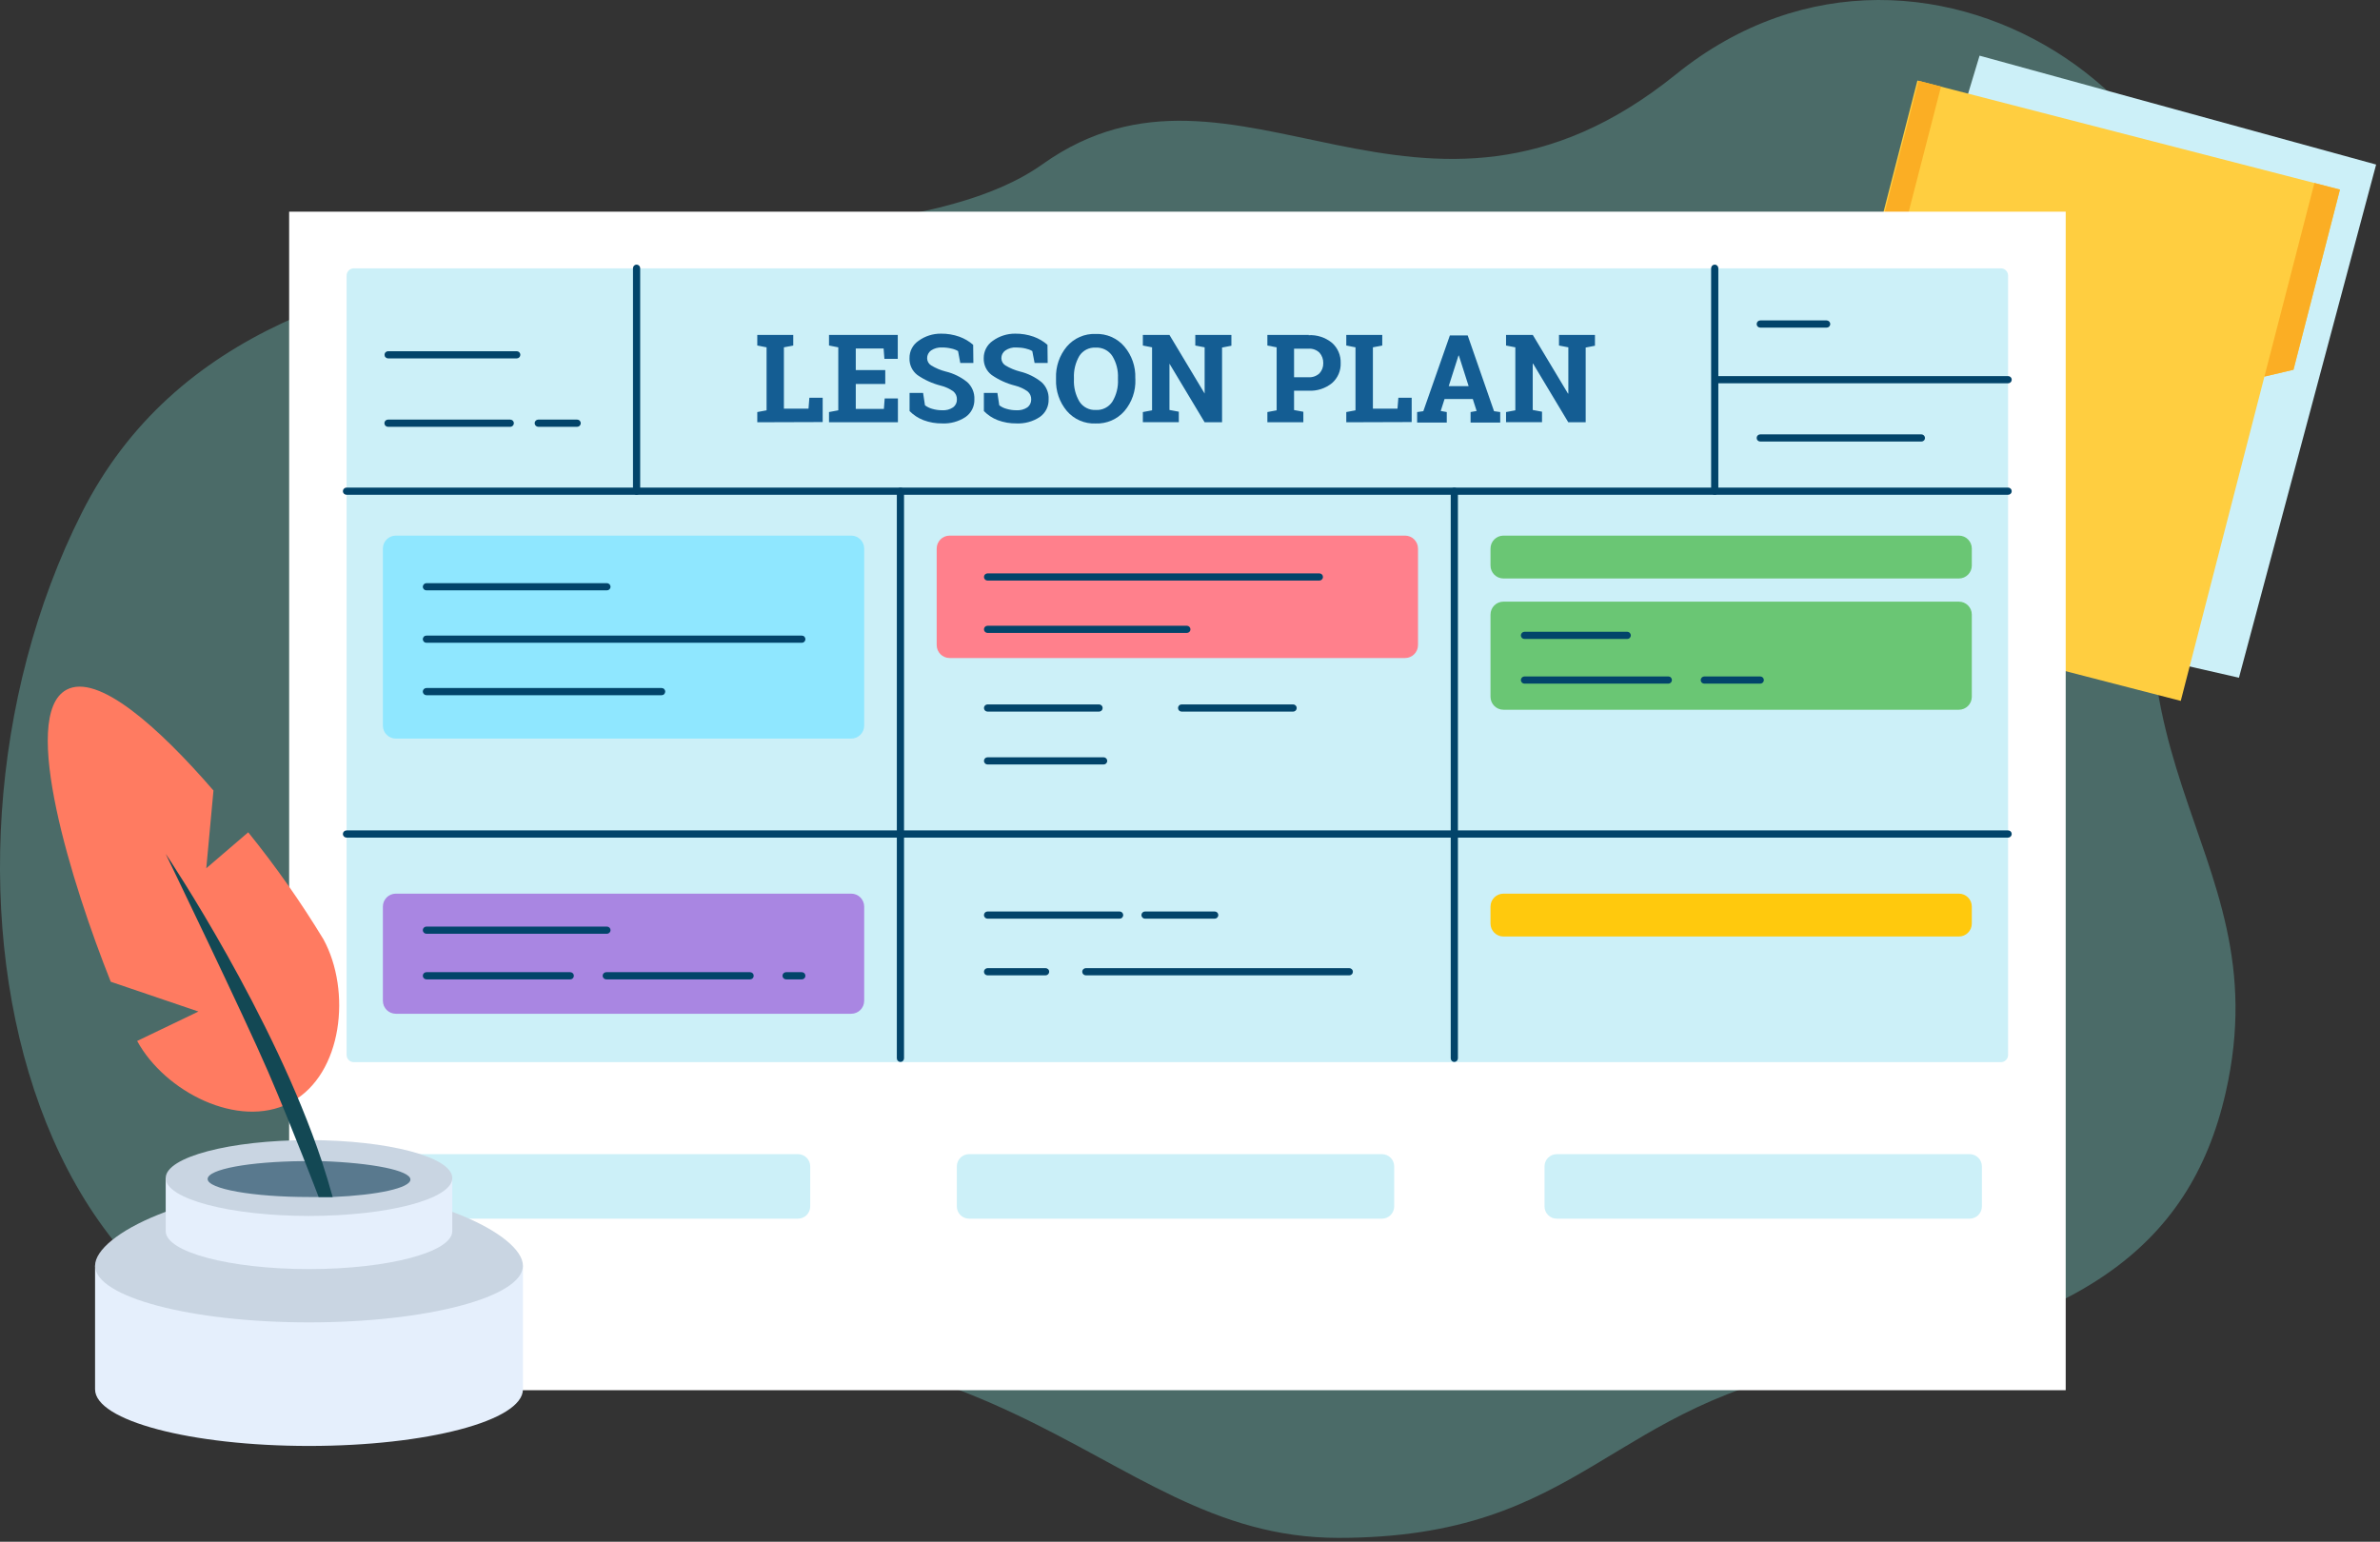 <svg width="213" height="138" viewBox="0 0 213 138" fill="none" xmlns="http://www.w3.org/2000/svg">
<rect x="0" y="0" width="213" height="138" fill="#333333" stroke="none"/>
<path opacity="0.3" d="M199.191 97.79C204.353 75.138 184.593 68.264 196.273 35.175C204.557 11.729 172.926 -11.863 149.995 6.651C127.064 25.164 110.721 2.302 93.289 14.707C75.856 27.112 23.911 13.016 7.315 45.91C-9.281 78.804 2.393 129.362 42.018 122.106C90.539 113.214 97.635 137.655 119.778 137.655C141.922 137.655 143.842 125.431 164.425 122.175C185.507 118.829 195.963 111.997 199.191 97.79Z" fill="url(#paint0_linear_75_5239)"/>
<path d="M200.377 60.663L162.929 52.12L177.163 4.983L212.654 14.729L200.377 60.663Z" fill="#CCF0F8"/>
<path d="M195.169 62.736L159.639 53.568L171.6 7.21L209.416 16.97L205.257 33.096L202.656 33.708L195.169 62.736Z" fill="#FFCE40"/>
<path d="M173.713 7.75L171.706 7.232L159.743 53.591L161.75 54.109L173.713 7.75Z" fill="#FBAE24"/>
<path d="M205.257 33.096L202.656 33.708L207.131 16.377L209.416 16.97L205.257 33.096Z" fill="#FBAE24"/>
<path d="M184.871 18.947H25.877V124.437H184.871V18.947Z" fill="white"/>
<path d="M179.071 24.02H31.665C31.31 24.02 31.021 24.308 31.021 24.664V94.43C31.021 94.786 31.31 95.074 31.665 95.074H179.071C179.426 95.074 179.714 94.786 179.714 94.43V24.664C179.714 24.308 179.426 24.02 179.071 24.02Z" fill="#CCF0F8"/>
<path d="M76.182 47.943H35.425C34.785 47.943 34.266 48.462 34.266 49.102V64.952C34.266 65.592 34.785 66.11 35.425 66.11H76.182C76.822 66.11 77.341 65.592 77.341 64.952V49.102C77.341 48.462 76.822 47.943 76.182 47.943Z" fill="#8FE7FF"/>
<path d="M125.746 47.943H84.989C84.349 47.943 83.83 48.462 83.83 49.102V57.741C83.83 58.381 84.349 58.9 84.989 58.9H125.746C126.386 58.9 126.905 58.381 126.905 57.741V49.102C126.905 48.462 126.386 47.943 125.746 47.943Z" fill="#FF808C"/>
<path d="M76.182 79.99H35.425C34.785 79.99 34.266 80.509 34.266 81.149V89.582C34.266 90.222 34.785 90.741 35.425 90.741H76.182C76.822 90.741 77.341 90.222 77.341 89.582V81.149C77.341 80.509 76.822 79.99 76.182 79.99Z" fill="#A986E2"/>
<path d="M71.418 103.308H34.465C33.861 103.308 33.371 103.798 33.371 104.402V107.988C33.371 108.593 33.861 109.082 34.465 109.082H71.418C72.022 109.082 72.512 108.593 72.512 107.988V104.402C72.512 103.798 72.022 103.308 71.418 103.308Z" fill="#CCF0F8"/>
<path d="M123.68 103.308H86.727C86.123 103.308 85.632 103.798 85.632 104.402V107.988C85.632 108.593 86.123 109.082 86.727 109.082H123.68C124.284 109.082 124.774 108.593 124.774 107.988V104.402C124.774 103.798 124.284 103.308 123.68 103.308Z" fill="#CCF0F8"/>
<path d="M176.276 103.308H139.323C138.719 103.308 138.229 103.798 138.229 104.402V107.988C138.229 108.593 138.719 109.082 139.323 109.082H176.276C176.881 109.082 177.371 108.593 177.371 107.988V104.402C177.371 103.798 176.881 103.308 176.276 103.308Z" fill="#CCF0F8"/>
<path d="M175.311 53.853H134.553C133.913 53.853 133.394 54.372 133.394 55.012V62.37C133.394 63.01 133.913 63.529 134.553 63.529H175.311C175.951 63.529 176.469 63.01 176.469 62.37V55.012C176.469 54.372 175.951 53.853 175.311 53.853Z" fill="#6AC674"/>
<path d="M175.311 47.943H134.553C133.913 47.943 133.394 48.462 133.394 49.102V50.621C133.394 51.261 133.913 51.78 134.553 51.78H175.311C175.951 51.78 176.469 51.261 176.469 50.621V49.102C176.469 48.462 175.951 47.943 175.311 47.943Z" fill="#6AC674"/>
<path d="M175.311 79.99H134.553C133.913 79.99 133.394 80.509 133.394 81.149V82.668C133.394 83.308 133.913 83.827 134.553 83.827H175.311C175.951 83.827 176.469 83.308 176.469 82.668V81.149C176.469 80.509 175.951 79.99 175.311 79.99Z" fill="#FFC90D"/>
<path d="M67.774 37.797V36.883L68.605 36.728V31.089L67.774 30.928V29.981H70.993V30.928L70.156 31.089V36.58H72.358L72.435 35.602H73.626V37.778L67.774 37.797Z" fill="#145D93"/>
<path d="M79.227 34.372H76.588V36.6H79.105L79.175 35.666H80.36V37.797H74.193V36.883L75.023 36.728V31.089L74.193 30.928V29.981H80.347V32.119H79.15L79.079 31.192H76.588V33.123H79.227V34.372Z" fill="#145D93"/>
<path d="M87.113 32.492H85.942L85.742 31.424C85.556 31.316 85.354 31.24 85.143 31.198C84.871 31.132 84.593 31.1 84.313 31.102C83.962 31.081 83.613 31.176 83.322 31.372C83.212 31.452 83.123 31.556 83.063 31.677C83.002 31.798 82.972 31.932 82.974 32.068C82.975 32.197 83.009 32.325 83.073 32.437C83.138 32.55 83.23 32.644 83.341 32.711C83.741 32.953 84.175 33.136 84.628 33.252C85.334 33.421 85.994 33.744 86.559 34.199C86.774 34.393 86.943 34.632 87.054 34.899C87.166 35.166 87.216 35.454 87.203 35.743C87.214 36.053 87.147 36.359 87.009 36.636C86.87 36.913 86.665 37.15 86.412 37.327C85.792 37.735 85.06 37.935 84.319 37.9C83.75 37.908 83.185 37.81 82.652 37.61C82.181 37.431 81.755 37.152 81.403 36.793V35.17H82.613L82.781 36.278C82.974 36.422 83.192 36.529 83.424 36.593C83.717 36.681 84.02 36.724 84.326 36.722C84.672 36.745 85.016 36.652 85.304 36.458C85.412 36.377 85.499 36.27 85.557 36.148C85.615 36.026 85.644 35.892 85.639 35.756C85.645 35.62 85.62 35.484 85.565 35.359C85.51 35.234 85.428 35.123 85.323 35.035C84.986 34.794 84.606 34.619 84.203 34.52C83.453 34.331 82.742 34.008 82.105 33.568C81.875 33.392 81.69 33.163 81.567 32.901C81.444 32.638 81.385 32.35 81.397 32.061C81.391 31.756 81.462 31.454 81.602 31.183C81.743 30.912 81.949 30.681 82.201 30.51C82.786 30.084 83.493 29.858 84.216 29.866C84.773 29.859 85.327 29.95 85.852 30.136C86.308 30.299 86.729 30.545 87.094 30.864L87.113 32.492Z" fill="#145D93"/>
<path d="M93.763 32.492H92.592L92.386 31.424C92.202 31.317 92.002 31.241 91.793 31.198C91.522 31.133 91.243 31.101 90.963 31.102C90.612 31.079 90.263 31.174 89.972 31.372C89.86 31.45 89.77 31.555 89.708 31.676C89.646 31.797 89.615 31.931 89.618 32.068C89.619 32.197 89.653 32.325 89.717 32.437C89.781 32.55 89.873 32.644 89.984 32.711C90.385 32.953 90.819 33.135 91.272 33.252C91.977 33.422 92.637 33.745 93.203 34.199C93.42 34.391 93.59 34.63 93.701 34.898C93.813 35.165 93.863 35.454 93.847 35.743C93.858 36.053 93.791 36.359 93.653 36.636C93.514 36.913 93.309 37.15 93.055 37.327C92.438 37.734 91.708 37.934 90.969 37.9C90.398 37.908 89.831 37.81 89.296 37.61C88.827 37.431 88.403 37.152 88.053 36.793V35.17H89.263L89.431 36.278C89.623 36.424 89.841 36.531 90.075 36.593C90.367 36.681 90.671 36.725 90.976 36.722C91.322 36.744 91.666 36.651 91.954 36.458C92.061 36.375 92.147 36.269 92.205 36.147C92.263 36.025 92.292 35.891 92.289 35.756C92.294 35.62 92.268 35.483 92.212 35.358C92.156 35.233 92.073 35.123 91.967 35.035C91.632 34.795 91.254 34.62 90.854 34.52C90.103 34.332 89.391 34.009 88.755 33.568C88.523 33.393 88.337 33.164 88.212 32.902C88.088 32.64 88.029 32.351 88.04 32.061C88.037 31.756 88.108 31.455 88.248 31.185C88.389 30.914 88.594 30.682 88.845 30.51C89.43 30.085 90.137 29.859 90.86 29.866C91.419 29.859 91.975 29.95 92.502 30.136C92.957 30.3 93.379 30.546 93.744 30.864L93.763 32.492Z" fill="#145D93"/>
<path d="M101.611 33.96C101.651 34.993 101.302 36.004 100.633 36.793C100.314 37.159 99.917 37.449 99.472 37.642C99.026 37.834 98.543 37.925 98.058 37.906C97.572 37.927 97.088 37.838 96.642 37.645C96.196 37.452 95.8 37.161 95.483 36.793C94.818 36.002 94.472 34.992 94.51 33.96V33.844C94.472 32.815 94.817 31.809 95.476 31.018C95.792 30.648 96.188 30.354 96.634 30.159C97.08 29.964 97.565 29.872 98.051 29.892C98.538 29.872 99.022 29.964 99.468 30.159C99.914 30.354 100.31 30.648 100.626 31.018C101.293 31.806 101.642 32.813 101.605 33.844L101.611 33.96ZM100.053 33.831C100.084 33.141 99.91 32.458 99.551 31.868C99.391 31.623 99.169 31.425 98.908 31.293C98.647 31.161 98.356 31.099 98.064 31.115C97.775 31.097 97.487 31.157 97.228 31.288C96.97 31.419 96.752 31.617 96.596 31.861C96.25 32.458 96.082 33.142 96.113 33.831V33.96C96.08 34.655 96.25 35.344 96.603 35.943C96.759 36.187 96.977 36.385 97.235 36.517C97.493 36.65 97.781 36.711 98.07 36.696C98.363 36.714 98.654 36.653 98.916 36.52C99.177 36.388 99.399 36.189 99.558 35.943C99.915 35.346 100.088 34.656 100.053 33.96V33.831Z" fill="#145D93"/>
<path d="M110.205 30.001V30.947L109.369 31.108V37.797H107.81L104.662 32.55V36.696L105.499 36.851V37.791H102.281V36.883L103.105 36.728V31.089L102.281 30.928V29.981H104.662L107.81 35.228V31.089L106.974 30.928V29.981H110.193L110.205 30.001Z" fill="#145D93"/>
<path d="M117.101 30.001C117.866 29.958 118.619 30.204 119.212 30.69C119.465 30.915 119.666 31.194 119.799 31.505C119.933 31.817 119.996 32.154 119.985 32.492C119.998 32.831 119.936 33.167 119.802 33.478C119.668 33.789 119.467 34.066 119.212 34.289C118.618 34.772 117.865 35.015 117.101 34.971H115.813V36.703L116.644 36.857V37.797H113.425V36.883L114.255 36.728V31.089L113.425 30.928V29.981H117.133L117.101 30.001ZM115.813 33.767H117.101C117.281 33.779 117.463 33.754 117.633 33.693C117.804 33.632 117.96 33.537 118.092 33.413C118.317 33.165 118.437 32.84 118.427 32.505C118.437 32.163 118.317 31.83 118.092 31.572C117.962 31.445 117.806 31.348 117.635 31.285C117.464 31.223 117.282 31.198 117.101 31.211H115.813V33.767Z" fill="#145D93"/>
<path d="M120.487 37.797V36.883L121.311 36.728V31.089L120.487 30.928V29.981H123.706V30.928L122.869 31.089V36.58H125.07L125.148 35.602H126.339V37.778L120.487 37.797Z" fill="#145D93"/>
<path d="M126.828 36.883L127.381 36.806L129.757 30.027H131.353L133.71 36.806L134.263 36.883V37.823H131.611V36.883L132.152 36.786L131.81 35.718H129.28L128.939 36.786L129.48 36.883V37.823H126.828V36.883ZM129.654 34.565H131.437L130.562 31.823H130.529L129.654 34.565Z" fill="#145D93"/>
<path d="M142.742 30.001V30.947L141.912 31.108V37.797H140.354L137.206 32.55H137.173V36.696L138.004 36.851V37.791H134.785V36.883L135.616 36.728V31.089L134.785 30.928V29.981H137.18L140.328 35.228H140.36V31.089L139.523 30.928V29.981H142.742V30.001Z" fill="#145D93"/>
<path d="M80.585 95.055C80.501 95.053 80.42 95.019 80.36 94.959C80.299 94.899 80.265 94.817 80.263 94.733V43.965C80.265 43.88 80.299 43.799 80.36 43.739C80.42 43.679 80.501 43.644 80.585 43.643C80.671 43.643 80.753 43.676 80.813 43.737C80.873 43.797 80.907 43.879 80.907 43.965V94.733C80.907 94.818 80.873 94.9 80.813 94.96C80.753 95.021 80.671 95.055 80.585 95.055Z" fill="#02446A"/>
<path d="M130.156 95.055C130.071 95.055 129.989 95.021 129.928 94.96C129.868 94.9 129.834 94.818 129.834 94.733V43.965C129.834 43.879 129.868 43.797 129.928 43.737C129.989 43.676 130.071 43.643 130.156 43.643C130.241 43.644 130.322 43.679 130.382 43.739C130.442 43.799 130.476 43.88 130.478 43.965V94.733C130.476 94.817 130.442 94.899 130.382 94.959C130.322 95.019 130.241 95.053 130.156 95.055Z" fill="#02446A"/>
<path d="M179.721 44.286H31.008C30.923 44.286 30.841 44.252 30.78 44.192C30.72 44.132 30.686 44.05 30.686 43.965C30.688 43.88 30.722 43.799 30.782 43.739C30.842 43.679 30.923 43.644 31.008 43.643H179.721C179.805 43.644 179.886 43.679 179.946 43.739C180.006 43.799 180.041 43.88 180.042 43.965C180.042 44.05 180.008 44.132 179.948 44.192C179.888 44.252 179.806 44.286 179.721 44.286Z" fill="#02446A"/>
<path d="M179.721 74.975H31.008C30.923 74.973 30.842 74.939 30.782 74.879C30.722 74.819 30.688 74.738 30.686 74.653C30.686 74.568 30.72 74.486 30.78 74.426C30.841 74.365 30.923 74.331 31.008 74.331H179.721C179.806 74.331 179.888 74.365 179.948 74.426C180.008 74.486 180.042 74.568 180.042 74.653C180.041 74.738 180.006 74.819 179.946 74.879C179.886 74.939 179.805 74.973 179.721 74.975Z" fill="#02446A"/>
<path d="M54.32 52.842H38.161C38.075 52.842 37.993 52.808 37.933 52.748C37.873 52.688 37.839 52.606 37.839 52.52C37.84 52.435 37.875 52.355 37.935 52.295C37.995 52.234 38.076 52.2 38.161 52.198H54.32C54.404 52.2 54.485 52.234 54.545 52.295C54.605 52.355 54.64 52.435 54.641 52.52C54.641 52.606 54.608 52.688 54.547 52.748C54.487 52.808 54.405 52.842 54.32 52.842Z" fill="#02446A"/>
<path d="M71.759 57.535H38.161C38.075 57.535 37.993 57.501 37.933 57.441C37.873 57.381 37.839 57.299 37.839 57.214C37.839 57.128 37.873 57.046 37.933 56.986C37.993 56.925 38.075 56.892 38.161 56.892H71.759C71.845 56.892 71.927 56.925 71.987 56.986C72.047 57.046 72.081 57.128 72.081 57.214C72.081 57.299 72.047 57.381 71.987 57.441C71.927 57.501 71.845 57.535 71.759 57.535Z" fill="#02446A"/>
<path d="M59.212 62.228H38.161C38.076 62.227 37.995 62.192 37.935 62.132C37.875 62.072 37.84 61.992 37.839 61.907C37.839 61.821 37.873 61.739 37.933 61.679C37.993 61.619 38.075 61.585 38.161 61.585H59.212C59.297 61.585 59.38 61.619 59.44 61.679C59.5 61.739 59.534 61.821 59.534 61.907C59.534 61.992 59.5 62.074 59.44 62.134C59.38 62.195 59.297 62.228 59.212 62.228Z" fill="#02446A"/>
<path d="M54.32 83.582H38.161C38.076 83.581 37.995 83.546 37.935 83.486C37.875 83.426 37.84 83.346 37.839 83.261C37.839 83.175 37.873 83.093 37.933 83.033C37.993 82.973 38.075 82.939 38.161 82.939H54.32C54.405 82.939 54.487 82.973 54.547 83.033C54.608 83.093 54.641 83.175 54.641 83.261C54.64 83.346 54.605 83.426 54.545 83.486C54.485 83.546 54.404 83.581 54.32 83.582Z" fill="#02446A"/>
<path d="M71.759 87.664H70.35C70.265 87.662 70.184 87.628 70.124 87.568C70.064 87.508 70.029 87.427 70.028 87.342C70.028 87.257 70.062 87.175 70.122 87.114C70.182 87.054 70.264 87.02 70.35 87.02H71.759C71.845 87.02 71.927 87.054 71.987 87.114C72.047 87.175 72.081 87.257 72.081 87.342C72.081 87.427 72.047 87.509 71.987 87.57C71.927 87.63 71.845 87.664 71.759 87.664ZM67.131 87.664H54.255C54.17 87.662 54.089 87.628 54.029 87.568C53.969 87.508 53.935 87.427 53.933 87.342C53.933 87.257 53.967 87.175 54.028 87.114C54.088 87.054 54.17 87.02 54.255 87.02H67.131C67.216 87.02 67.298 87.054 67.358 87.114C67.419 87.175 67.453 87.257 67.453 87.342C67.453 87.427 67.419 87.509 67.358 87.57C67.298 87.63 67.216 87.664 67.131 87.664ZM51.036 87.664H38.161C38.076 87.662 37.995 87.628 37.935 87.568C37.875 87.508 37.84 87.427 37.839 87.342C37.839 87.257 37.873 87.175 37.933 87.114C37.993 87.054 38.075 87.02 38.161 87.02H51.036C51.122 87.02 51.203 87.054 51.264 87.114C51.324 87.175 51.358 87.257 51.358 87.342C51.358 87.427 51.324 87.509 51.264 87.57C51.203 87.63 51.122 87.664 51.036 87.664Z" fill="#02446A"/>
<path d="M100.201 82.23H88.382C88.296 82.23 88.214 82.197 88.154 82.136C88.094 82.076 88.06 81.994 88.06 81.909C88.06 81.823 88.094 81.741 88.154 81.681C88.214 81.621 88.296 81.587 88.382 81.587H100.201C100.287 81.587 100.369 81.621 100.429 81.681C100.489 81.741 100.523 81.823 100.523 81.909C100.523 81.994 100.489 82.076 100.429 82.136C100.369 82.197 100.287 82.23 100.201 82.23Z" fill="#02446A"/>
<path d="M108.712 82.23H102.474C102.389 82.23 102.307 82.197 102.246 82.136C102.186 82.076 102.152 81.994 102.152 81.909C102.152 81.823 102.186 81.741 102.246 81.681C102.307 81.621 102.389 81.587 102.474 81.587H108.712C108.797 81.587 108.879 81.621 108.94 81.681C109 81.741 109.034 81.823 109.034 81.909C109.032 81.993 108.998 82.074 108.938 82.134C108.878 82.194 108.797 82.229 108.712 82.23Z" fill="#02446A"/>
<path d="M93.577 87.303H88.382C88.296 87.303 88.214 87.269 88.154 87.209C88.094 87.149 88.06 87.067 88.06 86.981C88.06 86.896 88.094 86.814 88.154 86.754C88.214 86.694 88.296 86.659 88.382 86.659H93.577C93.662 86.659 93.744 86.694 93.804 86.754C93.865 86.814 93.899 86.896 93.899 86.981C93.897 87.066 93.863 87.147 93.802 87.207C93.743 87.267 93.662 87.302 93.577 87.303Z" fill="#02446A"/>
<path d="M120.757 87.303H97.176C97.091 87.302 97.01 87.267 96.95 87.207C96.89 87.147 96.855 87.066 96.854 86.981C96.854 86.896 96.888 86.814 96.948 86.754C97.008 86.694 97.09 86.659 97.176 86.659H120.757C120.842 86.659 120.924 86.694 120.985 86.754C121.045 86.814 121.079 86.896 121.079 86.981C121.079 87.067 121.045 87.149 120.985 87.209C120.924 87.269 120.842 87.303 120.757 87.303Z" fill="#02446A"/>
<path d="M118.079 51.967H88.382C88.296 51.967 88.214 51.933 88.154 51.873C88.094 51.812 88.06 51.73 88.06 51.645C88.06 51.559 88.094 51.478 88.154 51.417C88.214 51.357 88.296 51.323 88.382 51.323H118.079C118.164 51.323 118.246 51.357 118.307 51.417C118.367 51.478 118.401 51.559 118.401 51.645C118.399 51.73 118.365 51.811 118.305 51.871C118.245 51.931 118.164 51.965 118.079 51.967Z" fill="#02446A"/>
<path d="M106.221 56.653H88.382C88.296 56.653 88.214 56.619 88.154 56.559C88.094 56.499 88.06 56.417 88.06 56.331C88.06 56.246 88.094 56.164 88.154 56.104C88.214 56.044 88.296 56.01 88.382 56.01H106.221C106.305 56.011 106.386 56.046 106.446 56.106C106.506 56.166 106.541 56.247 106.542 56.331C106.542 56.417 106.508 56.499 106.448 56.559C106.388 56.619 106.306 56.653 106.221 56.653Z" fill="#02446A"/>
<path d="M98.36 63.696H88.382C88.296 63.696 88.214 63.662 88.154 63.602C88.094 63.541 88.06 63.46 88.06 63.374C88.06 63.289 88.094 63.207 88.154 63.147C88.214 63.086 88.296 63.052 88.382 63.052H98.36C98.445 63.052 98.527 63.086 98.588 63.147C98.648 63.207 98.682 63.289 98.682 63.374C98.682 63.46 98.648 63.541 98.588 63.602C98.527 63.662 98.445 63.696 98.36 63.696Z" fill="#02446A"/>
<path d="M115.729 63.696H105.751C105.665 63.696 105.583 63.662 105.523 63.602C105.463 63.541 105.429 63.46 105.429 63.374C105.429 63.289 105.463 63.207 105.523 63.147C105.583 63.086 105.665 63.052 105.751 63.052H115.729C115.815 63.052 115.896 63.086 115.957 63.147C116.017 63.207 116.051 63.289 116.051 63.374C116.051 63.46 116.017 63.541 115.957 63.602C115.896 63.662 115.815 63.696 115.729 63.696Z" fill="#02446A"/>
<path d="M98.772 68.428H88.382C88.296 68.428 88.214 68.394 88.154 68.334C88.094 68.273 88.06 68.191 88.06 68.106C88.06 68.021 88.094 67.939 88.154 67.879C88.214 67.818 88.296 67.784 88.382 67.784H98.772C98.857 67.786 98.938 67.82 98.998 67.88C99.058 67.94 99.092 68.021 99.094 68.106C99.094 68.191 99.06 68.273 99 68.334C98.939 68.394 98.858 68.428 98.772 68.428Z" fill="#02446A"/>
<path d="M145.632 57.194H136.433C136.348 57.194 136.266 57.16 136.205 57.1C136.145 57.039 136.111 56.957 136.111 56.872C136.113 56.787 136.147 56.706 136.207 56.646C136.267 56.586 136.348 56.552 136.433 56.55H145.632C145.717 56.552 145.798 56.586 145.858 56.646C145.918 56.706 145.953 56.787 145.954 56.872C145.954 56.957 145.921 57.039 145.86 57.1C145.8 57.16 145.718 57.194 145.632 57.194Z" fill="#02446A"/>
<path d="M157.536 61.192H152.527C152.442 61.192 152.36 61.158 152.3 61.098C152.239 61.037 152.206 60.955 152.206 60.87C152.207 60.785 152.242 60.704 152.302 60.644C152.362 60.584 152.443 60.55 152.527 60.548H157.536C157.621 60.55 157.702 60.584 157.762 60.644C157.822 60.704 157.856 60.785 157.858 60.87C157.858 60.955 157.824 61.037 157.764 61.098C157.703 61.158 157.621 61.192 157.536 61.192ZM149.309 61.192H136.433C136.348 61.192 136.266 61.158 136.205 61.098C136.145 61.037 136.111 60.955 136.111 60.87C136.113 60.785 136.147 60.704 136.207 60.644C136.267 60.584 136.348 60.55 136.433 60.548H149.309C149.394 60.548 149.476 60.582 149.536 60.642C149.597 60.703 149.63 60.785 149.63 60.87C149.63 60.955 149.597 61.037 149.536 61.098C149.476 61.158 149.394 61.192 149.309 61.192Z" fill="#02446A"/>
<path d="M56.972 44.286C56.886 44.286 56.804 44.252 56.744 44.192C56.684 44.132 56.65 44.05 56.65 43.964V24.007C56.65 23.922 56.684 23.84 56.744 23.78C56.804 23.719 56.886 23.685 56.972 23.685C57.057 23.685 57.139 23.719 57.199 23.78C57.26 23.84 57.294 23.922 57.294 24.007V43.964C57.294 44.05 57.26 44.132 57.199 44.192C57.139 44.252 57.057 44.286 56.972 44.286Z" fill="#02446A"/>
<path d="M153.461 44.286C153.375 44.286 153.294 44.252 153.233 44.192C153.173 44.132 153.139 44.05 153.139 43.964V24.007C153.139 23.922 153.173 23.84 153.233 23.78C153.294 23.719 153.375 23.685 153.461 23.685C153.546 23.685 153.628 23.719 153.688 23.78C153.749 23.84 153.783 23.922 153.783 24.007V43.964C153.783 44.05 153.749 44.132 153.688 44.192C153.628 44.252 153.546 44.286 153.461 44.286Z" fill="#02446A"/>
<path d="M179.721 34.308H153.654C153.569 34.308 153.487 34.274 153.426 34.214C153.366 34.153 153.332 34.071 153.332 33.986C153.332 33.901 153.366 33.819 153.426 33.758C153.487 33.698 153.569 33.664 153.654 33.664H179.721C179.806 33.664 179.888 33.698 179.948 33.758C180.009 33.819 180.043 33.901 180.043 33.986C180.043 34.071 180.009 34.153 179.948 34.214C179.888 34.274 179.806 34.308 179.721 34.308Z" fill="#02446A"/>
<path d="M163.478 29.325H157.536C157.451 29.325 157.369 29.291 157.308 29.231C157.248 29.171 157.214 29.088 157.214 29.003C157.214 28.918 157.248 28.836 157.308 28.775C157.369 28.715 157.451 28.681 157.536 28.681H163.478C163.563 28.683 163.644 28.717 163.704 28.777C163.764 28.837 163.798 28.918 163.8 29.003C163.8 29.088 163.766 29.171 163.706 29.231C163.645 29.291 163.564 29.325 163.478 29.325Z" fill="#02446A"/>
<path d="M171.957 39.522H157.536C157.451 39.522 157.369 39.489 157.308 39.428C157.248 39.368 157.214 39.286 157.214 39.201C157.214 39.115 157.248 39.033 157.308 38.973C157.369 38.913 157.451 38.879 157.536 38.879H171.957C172.042 38.88 172.122 38.915 172.182 38.975C172.242 39.035 172.277 39.116 172.279 39.201C172.279 39.286 172.245 39.368 172.184 39.428C172.124 39.489 172.042 39.522 171.957 39.522Z" fill="#02446A"/>
<path d="M46.246 32.08H34.736C34.65 32.08 34.568 32.047 34.508 31.986C34.447 31.926 34.414 31.844 34.414 31.759C34.414 31.673 34.447 31.591 34.508 31.531C34.568 31.471 34.65 31.437 34.736 31.437H46.246C46.332 31.437 46.413 31.471 46.474 31.531C46.534 31.591 46.568 31.673 46.568 31.759C46.568 31.844 46.534 31.926 46.474 31.986C46.413 32.047 46.332 32.08 46.246 32.08Z" fill="#02446A"/>
<path d="M45.667 38.203H34.723C34.638 38.203 34.556 38.169 34.495 38.108C34.435 38.048 34.401 37.966 34.401 37.881C34.401 37.795 34.435 37.713 34.495 37.653C34.556 37.593 34.638 37.559 34.723 37.559H45.667C45.753 37.559 45.834 37.593 45.895 37.653C45.955 37.713 45.989 37.795 45.989 37.881C45.989 37.966 45.955 38.048 45.895 38.108C45.834 38.169 45.753 38.203 45.667 38.203Z" fill="#02446A"/>
<path d="M51.654 38.203H48.171C48.086 38.201 48.005 38.167 47.945 38.107C47.885 38.047 47.851 37.965 47.849 37.881C47.849 37.795 47.883 37.713 47.944 37.653C48.004 37.593 48.086 37.559 48.171 37.559H51.654C51.739 37.559 51.821 37.593 51.882 37.653C51.942 37.713 51.976 37.795 51.976 37.881C51.976 37.966 51.942 38.048 51.882 38.108C51.821 38.169 51.739 38.203 51.654 38.203Z" fill="#02446A"/>
<path d="M46.8 124.359C46.8 127.16 38.225 129.426 27.654 129.426C17.083 129.426 8.508 127.16 8.508 124.359V113.293H46.8V124.359Z" fill="#E5EFFC"/>
<path d="M46.8 113.293C46.8 116.093 38.225 118.366 27.654 118.366C17.083 118.366 8.508 116.093 8.508 113.293C8.508 110.492 17.083 106.295 27.654 106.295C38.225 106.295 46.8 110.499 46.8 113.293Z" fill="#C9D5E2"/>
<path d="M40.478 110.196C40.478 112.076 34.736 113.595 27.654 113.595C20.573 113.595 14.83 112.076 14.83 110.196V105.445H40.478V110.196Z" fill="#E5EFFC"/>
<path d="M27.654 108.838C34.737 108.838 40.478 107.319 40.478 105.445C40.478 103.571 34.737 102.052 27.654 102.052C20.572 102.052 14.83 103.571 14.83 105.445C14.83 107.319 20.572 108.838 27.654 108.838Z" fill="#C9D5E2"/>
<path d="M36.731 105.58C36.731 106.34 33.77 106.977 29.772 107.145H29.624H28.98H28.517C28.233 107.145 27.95 107.145 27.66 107.145C22.645 107.145 18.583 106.424 18.583 105.535C18.583 104.647 22.343 103.977 27.094 103.932H27.66H28.806C33.281 104.087 36.731 104.763 36.731 105.58Z" fill="#59798E"/>
<path d="M28.948 84.078C31.459 88.681 30.68 96.136 26.077 98.647L25.922 98.731C21.326 101.087 14.753 97.726 12.274 93.175L17.759 90.542L9.912 87.876C6.455 79.211 1.716 64.057 5.94 61.746C8.753 60.214 14.187 65.074 19.105 70.759L18.461 77.718L22.214 74.499C24.672 77.537 26.921 80.737 28.948 84.078Z" fill="#FF7B61"/>
<path d="M29.772 107.145H29.624H28.98H28.517C28.517 107.145 26.186 101.009 24.01 95.962C21.834 90.915 14.83 76.43 14.83 76.43C15.158 76.9 24.487 90.922 28.806 103.952C29.163 105.037 29.485 106.102 29.772 107.145Z" fill="#134854"/>
<defs>
<linearGradient id="paint0_linear_75_5239" x1="492880" y1="578940" x2="456793" y2="612249" gradientUnits="userSpaceOnUse">
<stop stop-color="#82EDE2"/>
<stop offset="0.09" stop-color="#84ECD7"/>
<stop offset="0.71" stop-color="#92E388"/>
<stop offset="1" stop-color="#98E069"/>
</linearGradient>
</defs>
</svg>
